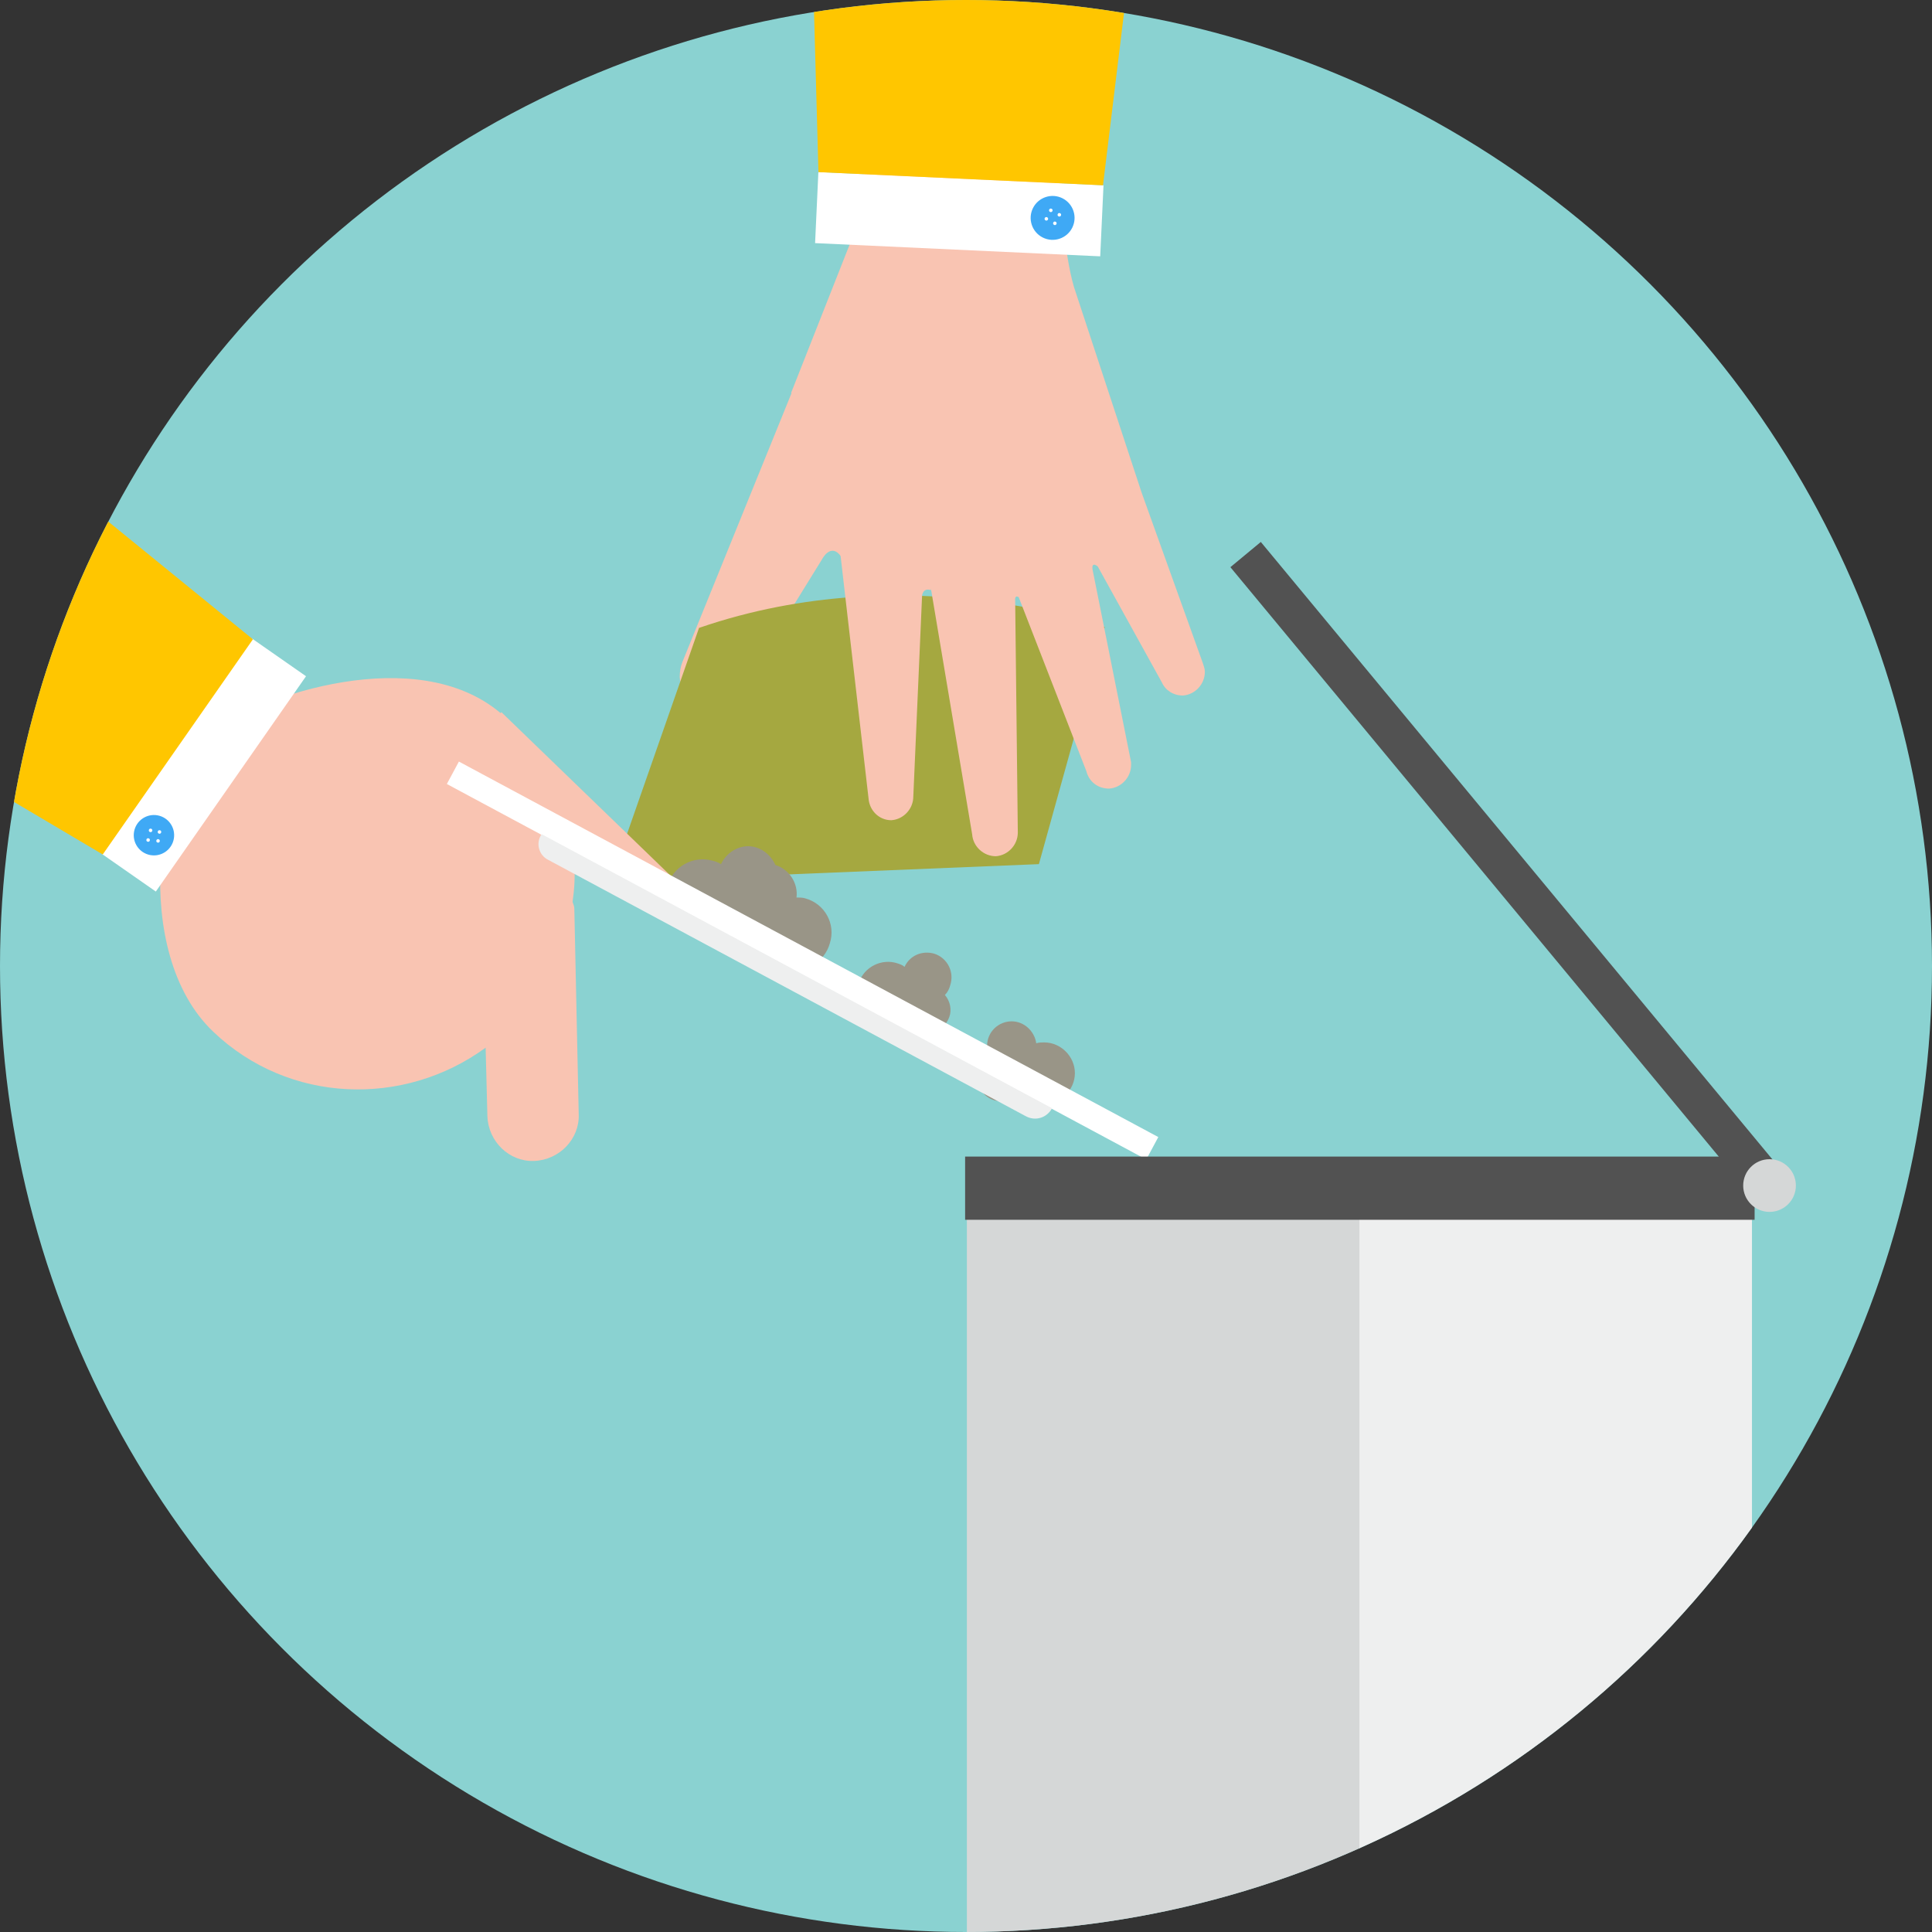 <?xml version="1.0" encoding="utf-8"?><!-- Generator: Adobe Illustrator 21.1.0, SVG Export Plug-In . SVG Version: 6.00 Build 0)  --><svg version="1.1" id="Layer_1" xmlns="http://www.w3.org/2000/svg" xmlns:xlink="http://www.w3.org/1999/xlink" x="0px" y="0px"	 viewBox="0 0 220 220" style="enable-background:new 0 0 220 220;" xml:space="preserve"><rect x="0" y="0" width="220" height="220" fill="#333333" stroke="none"/><style type="text/css">	.st0{clip-path:url(#SVGID_2_);}	.st1{fill:#8AD2D1;}	.st2{clip-path:url(#SVGID_4_);fill:#F9C4B2;}	.st3{clip-path:url(#SVGID_6_);fill:#A5A840;}	.st4{clip-path:url(#SVGID_8_);fill:#F9C4B2;}	.st5{clip-path:url(#SVGID_10_);}	.st6{fill:#FFFFFF;}	.st7{fill:#FFC600;}	.st8{fill:#3FA9F5;}	.st9{clip-path:url(#SVGID_12_);fill:#F9C4B2;}	.st10{clip-path:url(#SVGID_14_);fill:#999587;}	.st11{clip-path:url(#SVGID_16_);fill:#999587;}	.st12{clip-path:url(#SVGID_18_);fill:#999587;}	.st13{clip-path:url(#SVGID_20_);fill:#EEEFEF;}	.st14{clip-path:url(#SVGID_22_);}	.st15{clip-path:url(#SVGID_24_);}	.st16{fill:#D5D7D7;}	.st17{fill:#EEEFEF;}	.st18{fill:#525252;}</style><g>	<g>		<g>			<defs>				<circle id="SVGID_1_" cx="110" cy="110" r="110"/>			</defs>			<clipPath id="SVGID_2_">				<use xlink:href="#SVGID_1_"  style="overflow:visible;"/>			</clipPath>			<g class="st0">				<circle class="st1" cx="110" cy="110" r="110"/>			</g>		</g>		<g>			<defs>				<circle id="SVGID_3_" cx="110" cy="110" r="110"/>			</defs>			<clipPath id="SVGID_4_">				<use xlink:href="#SVGID_3_"  style="overflow:visible;"/>			</clipPath>			<path class="st2" d="M77.7,75.4L77.7,75.4c-0.2,0.5-0.3,1.1-0.3,1.7c0.1,2,1.8,3.6,3.8,3.6c1.4,0,2.6-0.9,3.2-2.1l9.2-14.9				c0,0,1-2,2.2-0.3l6.8-9.7l-12.4-9.1L77.7,75.4z"/>		</g>		<g>			<defs>				<circle id="SVGID_5_" cx="110" cy="110" r="110"/>			</defs>			<clipPath id="SVGID_6_">				<use xlink:href="#SVGID_5_"  style="overflow:visible;"/>			</clipPath>			<path class="st3" d="M79.6,71.5l-10.1,28.9l48.8-2l7.5-27C125.7,71.5,103.7,63.2,79.6,71.5z"/>		</g>		<g>			<defs>				<circle id="SVGID_7_" cx="110" cy="110" r="110"/>			</defs>			<clipPath id="SVGID_8_">				<use xlink:href="#SVGID_7_"  style="overflow:visible;"/>			</clipPath>			<path class="st4" d="M98.9,90.9l-3.4-29.5l1.1-0.1l-1.9-1.4l-4.2-11.3l-0.4-3.9l7.1-18c0,0,1.5-1.9,1.1-9.1l-0.2-2.2l22.6,1.2				l0.2,5.9c0,0,0.2,6.1,1.4,10.2l7.7,23.4l0,0l7,19.5l0,0c0.1,0.3,0.2,0.6,0.2,0.9c0,1.4-1.1,2.6-2.5,2.7c-1.1,0-2-0.6-2.4-1.5				L125,64.5c0,0-0.7-0.6-0.6,0.3l0,0l4.4,22l0,0c0,0.1,0,0.2,0,0.3c0,1.4-1.1,2.6-2.5,2.7c-1.3,0-2.3-0.8-2.6-2L116,68				c-0.5-0.3-0.4,0.4-0.4,0.4l0.3,26.4c0,1.4-1.1,2.6-2.5,2.7c-1.4,0-2.6-1.1-2.7-2.5L106,67v0.2c-0.9-0.3-1,0.6-1,0.6l-1,22.9				c0,1.4-1.1,2.6-2.5,2.7C100.1,93.4,99,92.3,98.9,90.9z"/>		</g>		<g>			<defs>				<circle id="SVGID_9_" cx="110" cy="110" r="110"/>			</defs>			<clipPath id="SVGID_10_">				<use xlink:href="#SVGID_9_"  style="overflow:visible;"/>			</clipPath>			<g class="st5">				<g>											<rect x="105.2" y="8.2" transform="matrix(4.626101e-02 -0.999 0.999 4.626101e-02 79.757 132.4)" class="st6" width="8.1" height="32.5"/>					<polygon class="st7" points="139.4,-92.1 125.6,21.1 93.2,19.6 90,-95.7 					"/>				</g>									<ellipse transform="matrix(0.454 -0.891 0.891 0.454 43.331 120.384)" class="st8" cx="119.9" cy="24.8" rx="2.5" ry="2.5"/>				<g>											<ellipse transform="matrix(0.454 -0.891 0.891 0.454 42.758 119.776)" class="st6" cx="119.2" cy="25" rx="0.2" ry="0.2"/>											<ellipse transform="matrix(0.454 -0.891 0.891 0.454 43.931 119.707)" class="st6" cx="119.7" cy="24" rx="0.2" ry="0.2"/>											<ellipse transform="matrix(0.454 -0.891 0.891 0.454 44.001 120.88)" class="st6" cx="120.7" cy="24.5" rx="0.2" ry="0.2"/>											<ellipse transform="matrix(0.454 -0.891 0.891 0.454 42.827 120.95)" class="st6" cx="120.2" cy="25.5" rx="0.2" ry="0.2"/>				</g>			</g>		</g>		<g>			<defs>				<circle id="SVGID_11_" cx="110" cy="110" r="110"/>			</defs>			<clipPath id="SVGID_12_">				<use xlink:href="#SVGID_11_"  style="overflow:visible;"/>			</clipPath>			<path class="st9" d="M55.3,119.3l0.2,7.8c0.1,2.9,2.5,5.2,5.3,5.1c2.9-0.1,5.2-2.5,5.1-5.3l-0.5-23.4c0-0.3-0.1-0.5-0.2-0.8				c0.2-1.4,0.3-2.9,0.2-4.3l12.7,3l-21-20.3L57,81.2c-9.6-8.1-27.2-2-33.1,2.1c-5.9,4-9.2,25.1,0.4,34.2				C32.9,125.7,46,126.1,55.3,119.3z"/>		</g>		<g>			<defs>				<circle id="SVGID_13_" cx="110" cy="110" r="110"/>			</defs>			<clipPath id="SVGID_14_">				<use xlink:href="#SVGID_13_"  style="overflow:visible;"/>			</clipPath>			<path class="st10" d="M112.7,120.3c-0.2-0.4-0.3-0.8-0.3-1.2c0-1.6,1.3-2.8,2.8-2.8c1.4,0,2.6,1.1,2.8,2.5				c0.3-0.1,0.6-0.1,0.9-0.1c1.9,0,3.5,1.6,3.5,3.5s-1.6,3.5-3.5,3.5c-1.1,0-2.1-0.5-2.8-1.3c-0.5,0.6-1.2,1-2.1,1				c-1.5,0-2.7-1.2-2.7-2.7C111.4,121.6,111.9,120.8,112.7,120.3z"/>		</g>		<g>			<defs>				<circle id="SVGID_15_" cx="110" cy="110" r="110"/>			</defs>			<clipPath id="SVGID_16_">				<use xlink:href="#SVGID_15_"  style="overflow:visible;"/>			</clipPath>			<path class="st11" d="M107.6,113.3c0.3-0.3,0.5-0.7,0.6-1.1c0.5-1.5-0.3-3.1-1.8-3.6c-1.4-0.4-2.8,0.2-3.4,1.5				c-0.2-0.2-0.5-0.3-0.8-0.4c-1.8-0.6-3.8,0.4-4.4,2.2s0.4,3.8,2.2,4.4c1.1,0.3,2.2,0.2,3-0.4c0.3,0.7,0.9,1.3,1.7,1.6				c1.4,0.5,2.9-0.3,3.4-1.7C108.4,115,108.2,114,107.6,113.3z"/>		</g>		<g>			<defs>				<circle id="SVGID_17_" cx="110" cy="110" r="110"/>			</defs>			<clipPath id="SVGID_18_">				<use xlink:href="#SVGID_17_"  style="overflow:visible;"/>			</clipPath>			<path class="st12" d="M91.7,102.3c-0.3-0.1-0.7-0.1-1-0.1c0.2-1.6-0.8-3.2-2.4-3.7c-0.4-0.9-1.2-1.7-2.2-2				c-1.6-0.5-3.3,0.4-4,1.9c-0.3-0.2-0.6-0.3-1-0.4c-2.2-0.6-4.5,0.7-5.1,2.9c-0.6,2.2,0.7,4.5,2.9,5.1c1,0.3,2,0.2,2.8-0.2				c0.2,1.2,1,2.2,2.3,2.6c1,0.3,2,0.1,2.7-0.5c0.5,1.1,1.4,2,2.7,2.4c2.2,0.6,4.5-0.7,5.1-2.9C95.2,105.2,93.9,102.9,91.7,102.3z"				/>		</g>					<rect x="89.9" y="64.2" transform="matrix(0.473 -0.881 0.881 0.473 -48.199 138.111)" class="st6" width="2.9" height="90.4"/>		<g>			<defs>				<circle id="SVGID_19_" cx="110" cy="110" r="110"/>			</defs>			<clipPath id="SVGID_20_">				<use xlink:href="#SVGID_19_"  style="overflow:visible;"/>			</clipPath>			<path class="st13" d="M116.8,127.1L62.4,97.9c-1-0.5-1.4-1.8-0.8-2.8l0.1-0.1l58.1,31.2l0,0C119.2,127.3,117.9,127.7,116.8,127.1				z"/>		</g>		<g>			<defs>				<circle id="SVGID_21_" cx="110" cy="110" r="110"/>			</defs>			<clipPath id="SVGID_22_">				<use xlink:href="#SVGID_21_"  style="overflow:visible;"/>			</clipPath>			<g class="st14">				<g>					<g>													<rect x="8.3" y="83.4" transform="matrix(0.572 -0.82 0.82 0.572 -61.541 56.333)" class="st6" width="29.9" height="7.5"/>						<polygon class="st7" points="-78.5,43.9 11.7,97.3 28.8,72.8 -53.4,5.9 						"/>					</g>											<ellipse transform="matrix(0.183 -0.983 0.983 0.183 -79.174 95.004)" class="st8" cx="17.6" cy="95.1" rx="2.3" ry="2.3"/>					<g>													<ellipse transform="matrix(0.183 -0.983 0.983 0.183 -78.26 95.297)" class="st6" cx="18.2" cy="94.7" rx="0.2" ry="0.2"/>													<ellipse transform="matrix(0.183 -0.983 0.983 0.183 -78.993 94.152)" class="st6" cx="17.2" cy="94.6" rx="0.2" ry="0.2"/>													<ellipse transform="matrix(0.183 -0.983 0.983 0.183 -80.2 94.773)" class="st6" cx="16.9" cy="95.6" rx="0.2" ry="0.2"/>						<ellipse transform="matrix(0.183 -0.983 0.983 0.183 -79.467 95.918)" class="st6" cx="18" cy="95.8" rx="0.2" ry="0.2"/>					</g>				</g>			</g>		</g>		<g>			<defs>				<circle id="SVGID_23_" cx="110" cy="110" r="110"/>			</defs>			<clipPath id="SVGID_24_">				<use xlink:href="#SVGID_23_"  style="overflow:visible;"/>			</clipPath>			<g class="st15">				<g>					<g>						<rect x="110.1" y="134.2" class="st16" width="44.8" height="128.3"/>						<rect x="154.8" y="134.2" class="st17" width="44.7" height="128.3"/>					</g>					<rect x="142.4" y="255.9" class="st18" width="25.5" height="13.3"/>				</g>				<rect x="109.9" y="131.7" class="st18" width="89.9" height="7.2"/>									<rect x="169.3" y="52.5" transform="matrix(0.77 -0.638 0.638 0.77 -23.75 132.173)" class="st18" width="4.5" height="93"/>				<circle class="st16" cx="201.5" cy="135" r="3"/>			</g>		</g>	</g></g></svg>